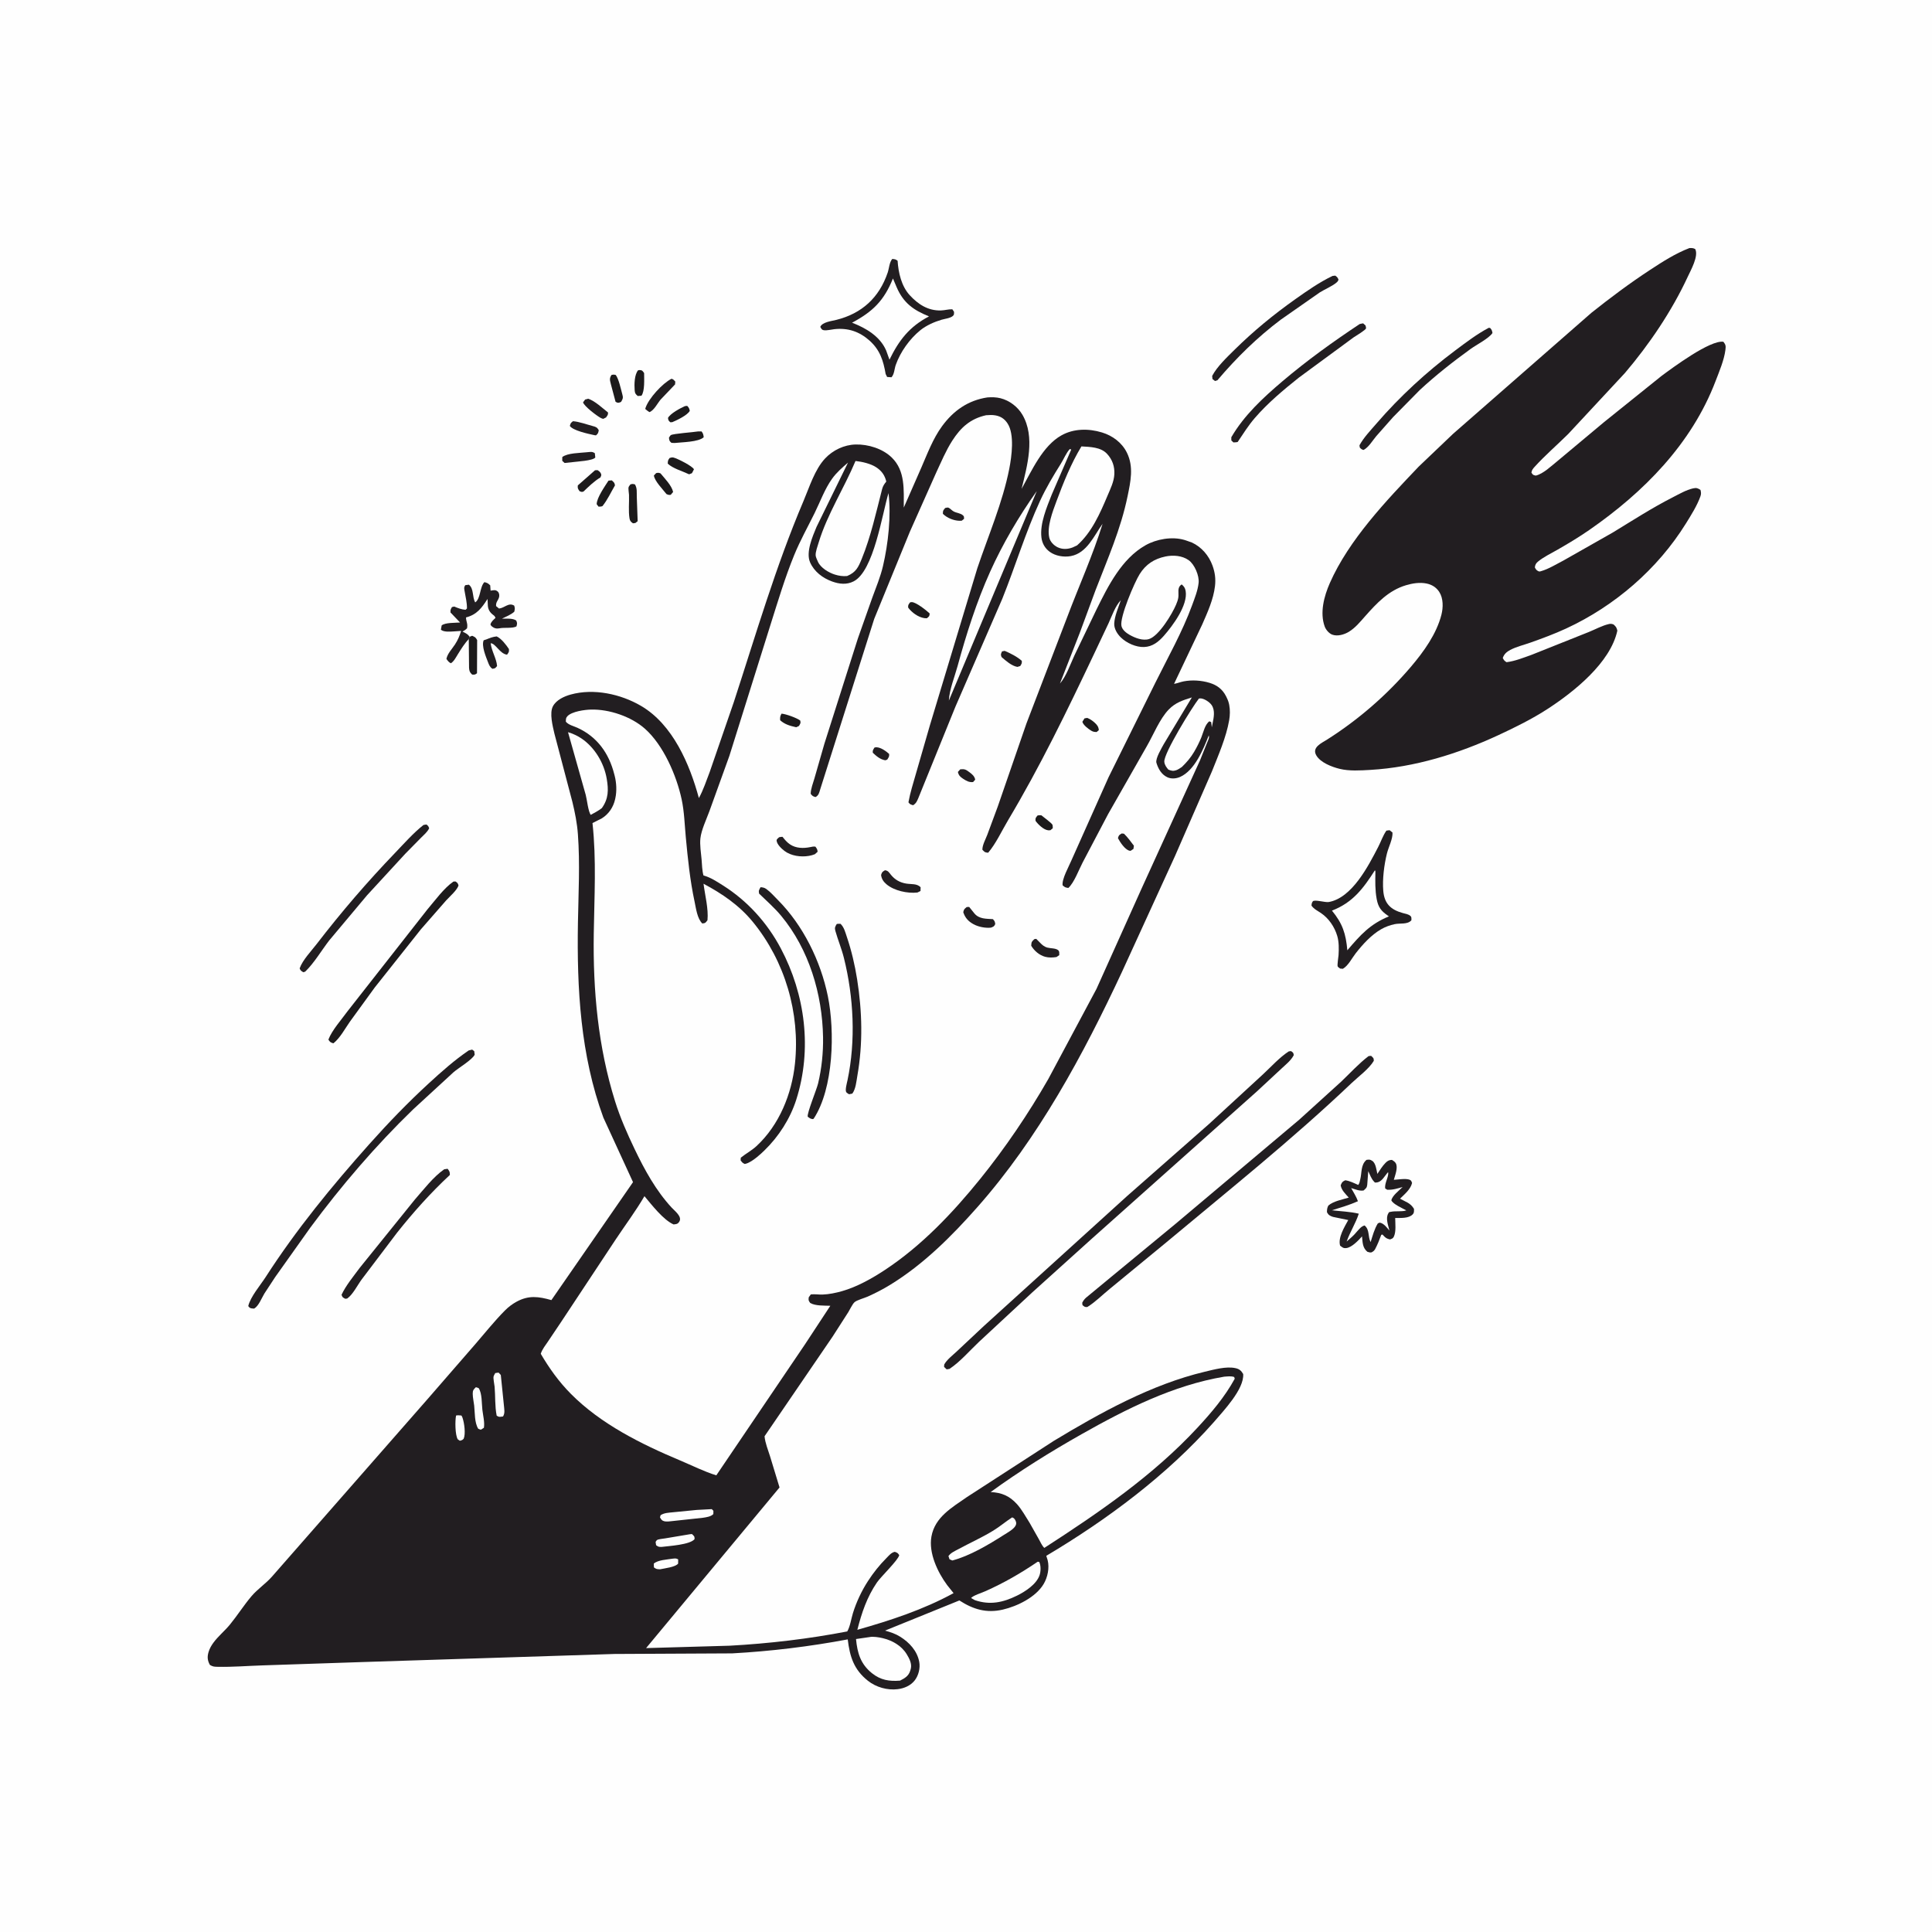<svg version="1.1" xmlns="http://www.w3.org/2000/svg" style="display: block;" viewBox="0 0 2048 2048" width="1024" height="1024">
<path transform="translate(0,0)" fill="rgb(254,254,254)" d="M -0 -0 L 2048 0 L 2048 2048 L -0 2048 L -0 -0 z"/>
<path transform="translate(0,0)" fill="rgb(28,26,27)" d="M 726.074 430.5 L 728.437 430.213 C 730.375 432.289 730.568 432.724 731.199 435.5 C 728.705 440.2 717.684 445.413 712.676 447.5 L 710.595 447.631 C 708.539 445.741 708.507 445.755 708.097 443 C 710.703 438.254 721.013 432.743 726.074 430.5 z"/>
<path transform="translate(0,0)" fill="rgb(28,26,27)" d="M 695.567 501.5 C 697.779 501.05 698.081 501.029 700.19 501.809 C 704.584 507.163 712.037 514.644 713.528 521.5 L 711.046 524.5 C 708.908 524.799 708.518 524.592 706.5 523.749 C 702.589 518.678 693.875 509.984 693.162 504 L 695.567 501.5 z"/>
<path transform="translate(0,0)" fill="rgb(28,26,27)" d="M 676.414 392.5 L 678.129 392.274 C 680.919 392.359 681.35 393.45 682.796 395.5 C 682.778 401.804 683.645 414.532 679.956 419.5 L 676 419.768 C 673.49 417.52 673.019 416.868 672.757 413.5 C 672.287 407.448 672.494 397.06 676.414 392.5 z"/>
<path transform="translate(0,0)" fill="rgb(28,26,27)" d="M 645.021 509.5 L 648.5 509.191 C 650.691 511.246 651.41 511.447 651.901 514.5 C 647.656 521.748 643.912 529.985 638.629 536.5 C 637.057 537.085 636.151 537.063 634.5 537.06 L 632.51 534.5 C 632.583 527.547 641.233 515.448 645.021 509.5 z"/>
<path transform="translate(0,0)" fill="rgb(28,26,27)" d="M 648.165 397.5 C 650.304 396.948 650.708 397.026 652.763 397.5 C 655.977 401.964 658.007 411.878 659.546 417.43 C 660.651 421.413 660.545 422.238 658.5 425.841 L 657.481 426.437 C 655.091 427.308 654.505 427.05 652.5 425.859 L 647.616 407.5 C 646.573 403.043 645.701 401.471 648.165 397.5 z"/>
<path transform="translate(0,0)" fill="rgb(28,26,27)" d="M 709.799 485.5 C 711.272 485.054 712.423 484.641 714 485.034 C 718.249 486.094 734.19 494.168 735.612 497.5 L 733.5 501.601 L 730.5 502.781 C 723.543 499.462 713.345 496.656 707.844 491.5 C 707.973 488.363 707.97 488.024 709.799 485.5 z"/>
<path transform="translate(0,0)" fill="rgb(34,30,33)" d="M 607.369 446.5 C 613.922 446.972 621.981 449.971 628.442 451.658 C 631.773 452.528 632.951 453.007 634.711 456 C 634.078 459.132 634.137 459.379 631.793 461.5 C 630.916 461.498 630.087 461.286 629.231 461.101 C 623.272 459.818 607.244 456.365 604.067 451.5 C 604.854 448.509 604.943 448.431 607.369 446.5 z"/>
<path transform="translate(0,0)" fill="rgb(34,30,33)" d="M 620.292 423.5 L 623.5 422.658 C 630.81 425.104 638.372 432.436 644.5 437.198 C 644.794 439.772 643.803 440.409 642.462 442.5 L 639.5 443.997 C 638.173 443.639 637.881 443.626 636.5 442.863 C 632.536 440.672 619.263 430.715 618.057 426.5 L 620.292 423.5 z"/>
<path transform="translate(0,0)" fill="rgb(28,26,27)" d="M 630.756 498.5 L 633.372 498.357 C 635.096 499.512 636.134 500.093 637.029 502.054 C 637.828 503.807 637.116 504.395 636.5 506.084 C 629.702 510.16 624.21 515.642 618.5 521.069 C 616.387 521.753 616.338 521.363 614.341 520.658 C 612.513 517.889 612.23 517.813 612.5 514.552 L 630.756 498.5 z"/>
<path transform="translate(0,0)" fill="rgb(34,30,33)" d="M 621.993 479.402 C 625.552 479.171 627.589 478.335 630.559 480.435 L 631.036 485 C 628.177 488.467 611.922 489.181 606.955 489.884 L 598.5 490.791 L 596.015 488.5 L 596.047 484.5 C 601.525 480.122 614.91 480.201 621.993 479.402 z"/>
<path transform="translate(0,0)" fill="rgb(28,26,27)" d="M 740.097 457.318 L 743.685 457.332 C 745.386 459.495 745.637 460.789 745.951 463.5 C 740.33 468.701 722.819 468.688 715.042 469.595 L 711.75 469.423 C 709.401 467.3 709.576 467.174 709.128 464 C 709.786 463.091 710.189 461.926 711.101 461.272 C 713.362 459.649 735.49 458.168 740.097 457.318 z"/>
<path transform="translate(0,0)" fill="rgb(28,26,27)" d="M 668.257 513.5 C 670.49 512.838 670.825 512.896 673.087 513.5 C 675.585 517.766 674.852 521.658 675.021 526.5 L 675.946 552.5 L 673.5 554.419 L 670.984 554.722 C 668.773 553.204 667.772 552.267 667.31 549.5 C 666.009 541.709 667.083 532.48 666.779 524.493 C 666.71 522.689 665.868 518.079 666.327 516.5 C 666.658 515.358 667.614 514.5 668.257 513.5 z"/>
<path transform="translate(0,0)" fill="rgb(28,26,27)" d="M 497.913 674.984 L 500.514 673.941 C 503.571 675.402 504.081 675.416 505.799 678.5 L 505.649 713.676 C 503.38 715.32 503.321 715.224 500.5 715.082 C 497.962 712.738 497.523 711.467 497.218 708 L 496.923 677.461 L 497.913 674.984 z"/>
<path transform="translate(0,0)" fill="rgb(34,30,33)" d="M 711.803 401.5 C 713.913 401.972 714.371 402.99 715.851 404.5 L 715.594 407.5 L 700.37 423.47 C 696.945 427.442 693.371 435.039 688.5 436.847 C 686.685 435.861 685.544 434.844 683.984 433.5 L 684.292 432.34 C 687.755 422.15 702.205 406.405 711.803 401.5 z"/>
<path transform="translate(0,0)" fill="rgb(34,30,33)" d="M 515.704 677.748 C 519.399 676.224 522.508 675.028 526.5 674.62 C 531.568 677.004 536.413 683.397 539.5 688.015 C 539.686 691.252 539.402 691.3 537.5 693.984 C 529.876 693.155 525.386 681.941 520.12 681.876 C 521.114 690.342 526.322 698.054 526.917 706 C 524.926 708.441 525.094 708.468 522 708.931 C 519.183 707.111 518.392 704.738 517.238 701.762 C 515.069 696.165 510.176 684.523 512.723 678.728 L 515.704 677.748 z"/>
<path transform="translate(0,0)" fill="rgb(34,30,33)" d="M 1412.55 292.5 L 1415.44 292.181 C 1417.56 293.78 1417.91 294.06 1418.9 296.5 C 1418.35 297.668 1418.21 298.213 1417.13 299.191 C 1412.66 303.262 1404.3 306.61 1399 309.99 L 1357.66 338.871 C 1332.62 357.734 1310.73 379.219 1290.5 403.098 L 1287.98 403.899 L 1285.27 401.795 L 1284.95 398.5 C 1290.05 388.698 1300.64 378.683 1308.56 370.865 C 1328.85 350.856 1349.89 333.589 1373.11 317.13 C 1385.58 308.292 1398.73 299.121 1412.55 292.5 z"/>
<path transform="translate(0,0)" fill="rgb(34,30,33)" d="M 470.866 1239.5 L 474.5 1238.96 C 476.63 1241.79 476.786 1241.98 476.885 1245.5 C 456.798 1264.13 438.018 1285.16 420.977 1306.61 L 383.51 1356.12 C 378.987 1362.2 374.104 1372.27 368.034 1376.5 L 366.02 1376.76 C 363.249 1375.24 363.071 1375.44 362.043 1372.5 C 366.825 1362.39 374.772 1352.87 381.405 1343.87 L 439.712 1271.63 C 448.934 1261.12 459.378 1247.47 470.866 1239.5 z"/>
<path transform="translate(0,0)" fill="rgb(34,30,33)" d="M 1441.31 343.5 C 1442.48 343.151 1443.79 342.991 1445 342.766 L 1447.5 345.025 C 1447.68 346.017 1448.16 346.997 1448.05 348 C 1447.86 349.758 1437.08 356.177 1434.85 357.663 L 1377.02 400.152 C 1360.6 413.225 1343.77 427.294 1330.06 443.215 C 1323.16 451.234 1317.87 459.782 1312 468.5 C 1310.55 468.934 1309.01 468.887 1307.5 468.976 L 1305.27 466.893 L 1305.24 463.5 C 1318.83 440.172 1338.91 421.615 1359.28 404.303 C 1385.27 382.227 1412.92 362.336 1441.31 343.5 z"/>
<path transform="translate(0,0)" fill="rgb(34,30,33)" d="M 1578.12 347.5 L 1579.58 347.654 C 1581.34 349.475 1581.63 350.529 1582.08 353 C 1578.58 358.559 1564.74 365.697 1559.05 369.806 C 1540.4 383.268 1521.8 397.888 1504.93 413.54 L 1476.65 442.246 L 1458.88 462.354 C 1454.86 467.153 1450.97 473.978 1445.5 476.961 C 1443.46 476.354 1444.11 476.758 1442.53 475.537 C 1441.01 474.359 1441.37 473.804 1441.11 472 C 1445.64 463.707 1452.81 456.274 1458.98 449.115 C 1483.78 420.341 1512.14 394.308 1542.55 371.546 C 1553.78 363.138 1565.71 354.067 1578.12 347.5 z"/>
<path transform="translate(0,0)" fill="rgb(34,30,33)" d="M 448.927 874.5 L 452.007 873.997 C 453.94 875.457 454.081 875.724 454.939 878 C 452.987 882.08 449.241 885.085 446.091 888.266 L 429.494 905.142 L 389.073 949.055 L 349.004 996.873 C 340.747 1007.56 333.131 1020.69 323.5 1030 L 321.54 1030.62 C 319.166 1029.12 318.646 1029.07 317.643 1026.5 C 320.884 1017.49 329.845 1008.31 335.735 1000.65 C 361.674 966.908 389.45 934.652 418.925 903.956 C 428.439 894.047 438.167 882.976 448.927 874.5 z"/>
<path transform="translate(0,0)" fill="rgb(28,26,27)" d="M 480.651 934.5 L 482.8 934.371 C 485.044 935.888 485.135 935.951 486.03 938.5 C 484.849 943.357 476.55 950.504 472.937 954.484 L 446.121 985.164 L 397.211 1046.83 L 370.917 1083.01 C 365.711 1090.41 360.566 1100.24 353.5 1105.91 L 352.688 1105.76 C 349.975 1104.84 349.617 1104.31 348.125 1102 C 352.011 1091.88 361.92 1080.95 368.381 1071.99 L 453.075 964 C 461.249 954.475 470.425 941.591 480.651 934.5 z"/>
<path transform="translate(0,0)" fill="rgb(34,30,33)" d="M 496.923 677.461 C 492.36 682.15 488.825 687.964 485.376 693.497 C 483.195 696.994 481.465 700.713 478 703.085 C 475.708 702.13 474.657 700.416 473.225 698.5 C 474.227 692.953 479.217 687.861 482.273 683.188 C 485.258 678.623 487.258 674.018 488.795 668.794 L 480.579 669.357 C 476.693 669.561 470.324 670.135 467.383 667.5 L 468.179 663 C 471.782 659.832 482.583 660.324 487.693 659.881 L 478.322 650.045 L 477.573 649.364 C 477.369 646.387 477.599 646.113 479.105 643.5 L 481.5 642.963 C 485.547 644.648 489.076 646.053 493.5 646.407 L 494.989 645 C 495.078 638.661 493.614 633.359 492.597 627.199 C 492.124 624.333 491.498 622.709 493.243 620.294 L 497 619.807 C 502.482 623.896 500.383 632.655 503.752 638.563 C 509.65 634.503 508.45 622.127 513.5 617.085 C 516.689 617.912 517.252 618.232 519.644 620.5 L 520.055 626.098 C 523.074 625.736 525.324 624.784 527.777 627.2 C 529.332 628.731 529.578 631.513 528.897 633.5 C 527.646 637.153 525.523 638.286 525.884 642.5 L 529 645.073 C 534.999 644.465 539.137 638.294 545.096 642 C 545.969 644.946 545.864 645.493 545.13 648.5 C 541.35 651.747 536.553 653.645 532.09 655.795 C 536.569 655.906 543.536 655.125 547.224 657.783 C 548.421 660.67 548.26 660.869 547.5 663.936 C 543.78 666.361 534.478 664.963 529.5 666.014 C 526.553 666.636 523.952 666.086 521.5 664.107 C 520.536 663.329 520.419 662.953 519.888 662 C 520.65 658.926 523.047 657.128 525.24 655.005 C 524.325 652.817 524.15 652.92 522.392 651.535 C 519.274 649.08 517.48 646.171 517.147 642.146 L 516.794 634.934 C 510.675 644.453 505.476 651.565 493.982 654.5 C 494.14 659.337 496.051 660.804 495.096 666 C 493.542 667.558 492.199 668.478 490.252 669.5 L 491.405 670.077 C 494.133 671.467 495.836 672.242 497.665 674.763 L 497.913 674.984 L 496.923 677.461 z"/>
<path transform="translate(0,0)" fill="rgb(34,30,33)" d="M 496.872 1113.5 L 500.5 1112.62 L 502.702 1114.26 L 503.187 1118 C 500.594 1123.46 485.933 1132.08 480.822 1136.55 L 437.96 1175.97 C 398.589 1214.02 361.532 1257.25 328.971 1301.3 L 291.77 1353.66 L 280.277 1371.18 C 277.393 1375.95 274.194 1384.37 269.5 1387.11 L 268.5 1387.12 C 265.399 1386.82 264.911 1386.89 263.155 1384.5 C 265.46 1374.64 276.064 1362.33 281.72 1353.55 C 313.984 1303.44 351.928 1257.14 391.565 1212.74 C 411.692 1190.2 432.449 1168.66 454.724 1148.22 C 468.15 1135.9 481.78 1123.76 496.872 1113.5 z"/>
<path transform="translate(0,0)" fill="rgb(34,30,33)" d="M 1450.77 1119.5 L 1453.42 1119.22 C 1455.72 1121.47 1456.25 1121.34 1456.3 1124.5 C 1451.35 1132.95 1440.05 1141.17 1432.83 1148.03 C 1369.78 1208.02 1301.39 1262.58 1234.64 1318.36 L 1176.46 1366.21 C 1168.64 1372.54 1161.13 1380.25 1152.58 1385.5 C 1149.81 1385.65 1149.75 1385.24 1147.5 1383.54 L 1147.19 1381 C 1148.34 1378.82 1149.36 1377.31 1151.21 1375.64 L 1177.99 1353.5 L 1246.05 1297.37 L 1377.16 1186.98 L 1421.78 1146.52 C 1431.14 1137.6 1440.49 1127.3 1450.77 1119.5 z"/>
<path transform="translate(0,0)" fill="rgb(34,30,33)" d="M 1366.18 1114.5 L 1368.54 1114.21 C 1370.89 1115.91 1370.96 1115.67 1371.45 1118.5 C 1368.58 1124.11 1362.99 1128.45 1358.42 1132.74 L 1332.59 1156.75 L 1157.51 1312.93 L 1094.3 1369.94 L 1037.81 1422.39 C 1027.95 1431.71 1017.73 1443.65 1006.5 1451.09 L 1003.5 1451.59 L 1000.77 1449 L 1000.89 1446.5 C 1003.59 1441.37 1009.89 1436.65 1014.14 1432.62 L 1042.84 1405.71 L 1194.78 1267.86 L 1281.61 1191.48 L 1338.75 1138.89 C 1347.33 1130.96 1356.39 1120.78 1366.18 1114.5 z"/>
<path transform="translate(0,0)" fill="rgb(34,30,33)" d="M 1469.63 880.5 L 1473 880.034 L 1476.09 882.5 C 1476.58 889.169 1471.84 898.096 1470.21 904.704 C 1467.23 916.721 1465.29 931.991 1466.33 944.383 C 1467.47 957.945 1474.31 964.384 1487.09 967.883 C 1489.79 968.623 1493.2 969.069 1495.26 971.091 C 1496.53 972.342 1496.09 973.823 1496.15 975.5 C 1492.12 980.235 1484.25 978.405 1478.47 979.628 C 1473.4 980.698 1468.49 982.488 1464 985.072 C 1453.57 991.07 1444.43 1001.17 1437.09 1010.56 C 1432.98 1015.81 1429.29 1023.6 1423.5 1026.96 L 1420.63 1026.73 C 1419.76 1025.99 1418.61 1025.49 1418.03 1024.5 C 1417.32 1023.29 1418.8 1014.45 1418.92 1012.45 C 1419.32 1005.94 1419.41 998.448 1417.54 992.156 C 1414.72 982.62 1408.58 973.467 1400.31 967.902 C 1396.73 965.499 1392.73 963.605 1390.24 960 C 1390.4 958.115 1390.45 957.135 1391.58 955.535 C 1393.25 953.176 1404.72 956.869 1408.56 956.182 C 1433.32 951.755 1450.5 917.942 1460.9 897.891 C 1463.89 892.125 1465.92 885.85 1469.63 880.5 z"/>
<path transform="translate(0,0)" fill="rgb(254,254,254)" d="M 1457.49 922.5 C 1458.04 923.843 1457.99 923.322 1457.97 924.708 C 1457.83 934.39 1457.57 943.502 1459.36 953.094 C 1460.96 961.707 1464.1 965.714 1471.08 970.541 L 1472.32 971.379 C 1452.2 979.69 1442.14 991.054 1428.23 1007.35 C 1426.71 989.856 1423.18 978.956 1411.92 965.295 C 1433.99 956.82 1445.21 941.705 1457.49 922.5 z"/>
<path transform="translate(0,0)" fill="rgb(34,30,33)" d="M 945.833 274.5 C 948.649 274.794 949.295 274.724 951.5 276.425 C 952.306 289.089 955.559 303.392 964.377 312.957 C 973.276 322.611 983.804 329.507 997.462 329.095 C 1001.53 328.972 1005.41 327.714 1009.5 327.857 L 1011.31 330.5 C 1011.27 332.774 1011.65 333.769 1009.63 335.282 C 1006.85 337.356 1001.36 337.982 998 338.966 C 990.424 341.184 981.776 345.047 975.64 350.021 C 964.257 359.246 954.438 373.016 949.556 386.808 C 948.029 391.123 948.087 396.615 945 399.931 L 940.39 399.599 L 938.833 396.5 C 936.362 382.339 932.936 371.114 921.878 361.17 C 911.092 351.471 898.906 347.354 884.438 348.945 C 881.297 349.291 876.554 350.478 873.5 350.06 C 870.989 349.716 870.675 348.457 869.547 346.5 C 871.619 341.417 881.548 340.334 886.5 339.099 C 913.655 332.332 931.98 315.473 940.972 289.005 C 942.525 284.433 942.75 277.998 945.833 274.5 z"/>
<path transform="translate(0,0)" fill="rgb(254,254,254)" d="M 946.56 295.189 L 950.419 304.291 C 957.621 321.13 968.246 328.709 984.773 335.381 C 964.042 346.261 952.97 360.573 942.872 381.27 L 939.373 371.569 C 932.843 356.424 917.899 347.775 903.221 342.073 C 925.269 330.327 937.155 318.618 946.56 295.189 z"/>
<path transform="translate(0,0)" fill="rgb(34,30,33)" d="M 1448.56 1229.5 C 1451.41 1229.19 1452.08 1228.91 1454.59 1230.52 C 1458.41 1232.95 1459.1 1240.21 1460.05 1244.4 C 1462.68 1240.48 1465.38 1236.05 1468.69 1232.69 C 1470.77 1230.59 1472.5 1229.59 1475.5 1229.53 C 1477.03 1230.54 1478.57 1231.37 1479.53 1232.98 C 1482.22 1237.51 1478.87 1245.76 1477.52 1250.65 C 1481.93 1250.41 1489.62 1249.07 1493.77 1250.4 C 1496.02 1251.13 1496.05 1252 1496.85 1254 C 1495.19 1260.92 1488.97 1265.82 1484.07 1270.66 C 1490.15 1274.13 1495.2 1275.13 1498.91 1281.5 C 1498.81 1283.94 1499.28 1285.4 1497.52 1287.28 C 1493.36 1291.73 1484.6 1291.06 1478.96 1291.09 C 1479.02 1296.83 1480.04 1305.26 1477.7 1310.54 C 1476.64 1312.92 1475.79 1312.91 1473.5 1313.86 C 1469.94 1313.09 1468.7 1312.15 1466.23 1309.46 L 1465.5 1308.64 L 1464.18 1309 C 1462.21 1314.38 1460.21 1319.43 1457.49 1324.5 C 1456.64 1325.77 1456.12 1326.23 1454.78 1327.08 C 1452.79 1328.34 1451.69 1327.45 1449.5 1326.97 C 1444.2 1322.57 1444.49 1316.96 1443.79 1310.62 C 1439.99 1314.88 1433.07 1322.31 1427.14 1323 C 1423.83 1323.38 1423.01 1322.22 1420.56 1320.43 C 1418.17 1311.89 1425.13 1300.73 1429.22 1293.3 L 1413 1289.96 C 1409.65 1288.8 1408.27 1288.04 1406.63 1285.01 C 1406.65 1282.14 1406.76 1280.65 1408.06 1278 C 1413.32 1273.27 1422.99 1271.59 1429.73 1269.5 C 1426.31 1265.57 1422.05 1261.79 1421.17 1256.5 C 1422.7 1252.99 1422.62 1252.89 1426 1251.14 C 1430.86 1251.81 1435.26 1254.11 1439.72 1256.07 C 1441.14 1254.63 1441.38 1252.35 1441.87 1250.42 C 1443.76 1243.01 1442.3 1234.8 1448.56 1229.5 z"/>
<path transform="translate(0,0)" fill="rgb(254,254,254)" d="M 1471.43 1242.5 C 1472.49 1247.18 1467.6 1253.72 1468.31 1259.75 L 1470.5 1261.17 C 1476.27 1261.5 1481.36 1259.86 1486.83 1258.3 C 1483.37 1261.74 1475.51 1267.73 1474.91 1272.5 C 1477.17 1276.8 1486.37 1280.57 1490.76 1283.08 C 1485.66 1284.75 1479.53 1283.4 1474.18 1284.59 C 1472.18 1285.03 1472.65 1284.57 1471.65 1286.27 C 1468.56 1291.49 1471.57 1298.9 1472.85 1304.47 C 1470.5 1301.67 1467.46 1297.58 1463.9 1296.39 C 1462.04 1295.77 1462.13 1296.15 1460.5 1296.94 C 1456.83 1303 1455.04 1309.95 1452.91 1316.67 C 1449.8 1310.75 1452.15 1303.69 1446.5 1299.03 C 1442.79 1300.08 1441.03 1302.76 1438.42 1305.5 C 1435.19 1309.56 1431.4 1312.72 1427.49 1316.09 C 1431.13 1305.85 1437 1296.9 1440.37 1286.56 C 1431.2 1284.38 1421.23 1284.05 1411.84 1282.96 C 1421.22 1280 1430.47 1277.39 1439.46 1273.35 C 1437.79 1268.54 1434.73 1263.88 1432.28 1259.41 C 1436.56 1260.63 1441.03 1262.76 1445.5 1261.95 C 1447.87 1259.65 1448.91 1259.33 1449.32 1256 L 1450.4 1241.48 C 1452.12 1245.02 1453.62 1249.46 1456.33 1252.33 C 1457.59 1253.67 1457.09 1253.61 1458.78 1253.51 C 1464.94 1253.17 1467.56 1246.63 1471.43 1242.5 z"/>
<path transform="translate(0,0)" fill="rgb(34,30,33)" d="M 1790.84 262.976 C 1793.36 262.863 1794.74 262.842 1797 264 C 1800.84 271.419 1792.32 286.375 1789.02 293.5 C 1772.22 329.705 1748.32 365.089 1722.46 395.44 L 1662.37 460.043 C 1650.7 471.635 1637.77 482.706 1626.78 494.855 C 1624.97 496.865 1623.79 498.214 1623.37 501 C 1625.13 503.557 1624.98 503.476 1628 504.161 C 1636.03 502.239 1644.59 493.817 1651.06 488.661 L 1700.27 447.529 L 1761.23 398.547 C 1773.4 389.529 1812.84 360.205 1826.86 362.282 C 1829.43 365.474 1829.53 366.839 1829 371 C 1827.62 381.836 1822.46 393.805 1818.58 403.973 C 1793.17 470.611 1742.31 521.857 1684.75 561.768 C 1673.95 569.256 1662.71 576.003 1651.32 582.549 C 1644.43 586.51 1636.42 590.297 1630.32 595.329 C 1628.19 597.09 1627.29 598.722 1627 601.5 C 1627.96 603.276 1628.41 604.195 1630.23 605.239 C 1631.72 606.094 1632.21 605.845 1633.77 605.399 C 1641.55 603.18 1649.9 597.984 1657.17 594.258 L 1709.66 564.466 C 1730.64 551.679 1751.1 538.448 1773.02 527.263 C 1779.79 523.811 1787.42 519.313 1794.89 517.665 C 1798.27 516.92 1799.84 517.46 1802.61 519.382 C 1803.2 521.838 1803.43 523.553 1802.55 526.043 C 1799.02 535.967 1792.73 545.91 1787.19 554.846 C 1757.18 603.183 1711.73 642.432 1660.06 666.297 C 1647.68 672.016 1634.91 676.731 1622.06 681.279 C 1615.18 683.714 1607.41 685.548 1600.98 688.927 C 1597.08 690.979 1594.4 693.366 1593 697.5 C 1594.32 700 1594.64 700.431 1597 701.958 C 1606.12 700.817 1615.12 697.132 1623.73 694.068 L 1684.37 669.881 C 1691.27 667.084 1698.45 663.081 1705.7 661.471 C 1707.57 661.055 1708.75 661.342 1710.5 661.998 C 1713.11 664.479 1713.5 664.837 1714.46 668.5 C 1707.11 702.549 1668.32 733.43 1640.71 751.367 C 1624.07 762.177 1606.21 770.991 1588.24 779.33 C 1545.89 798.981 1499.52 813.394 1452.64 816.123 C 1442.15 816.734 1430.34 817.517 1420.09 815.007 C 1411.75 812.965 1399.82 808.38 1395.35 800.779 C 1390.33 792.24 1400.9 787.716 1406.85 783.94 C 1440.03 762.869 1470.24 736.685 1495.69 706.746 C 1509.16 690.901 1522.8 672.032 1527.99 651.54 C 1529.92 643.9 1530.05 634.172 1525.62 627.384 C 1522.43 622.499 1517.71 619.65 1512.05 618.522 C 1504.92 617.1 1497.28 618.323 1490.39 620.379 C 1471.91 625.896 1459.45 639.342 1447.01 653.345 C 1441.7 659.322 1436.74 665.504 1429.82 669.735 C 1425.02 672.675 1417.79 674.801 1412.25 672.755 C 1408.85 671.499 1405.51 667.598 1404.28 664.245 C 1398.86 649.529 1403.57 631.946 1409.65 618.133 C 1429.91 572.148 1469.54 530.676 1503.87 494.641 L 1540.25 459.94 L 1686.97 331.576 C 1707.07 315.572 1727.49 300.306 1748.99 286.206 C 1762.22 277.525 1776.03 268.633 1790.84 262.976 z"/>
<path transform="translate(0,0)" fill="rgb(34,30,33)" d="M 1046.63 421.282 C 1051.23 420.933 1055.99 420.998 1060.5 422.124 C 1070.07 424.514 1078.88 431.197 1083.84 439.715 C 1097.54 463.235 1088.93 493.724 1082.92 518.239 C 1093.7 498.97 1105.15 472.729 1125.17 461.5 C 1138.29 454.144 1154.01 454.136 1168.12 458.412 C 1179.39 461.83 1189.32 469.19 1194.58 479.881 C 1201.97 494.897 1198.48 510.444 1195.28 526.02 C 1188.07 561.048 1174.15 592.26 1161.4 625.394 L 1144.61 670.835 L 1123.59 724.564 C 1130.13 717.244 1134.85 703.571 1139.05 694.553 L 1162.27 646.215 C 1174.65 621.149 1189 592.304 1214.25 578.021 C 1225.88 571.438 1242.35 568.542 1255.33 572.305 L 1257 572.82 L 1263.5 575.118 C 1273.82 579.958 1281.43 588.908 1285.31 599.55 C 1287.93 606.771 1288.84 613.691 1287.93 621.365 C 1286.26 635.459 1280.1 648.949 1274.47 661.824 L 1244.54 724.914 C 1248.03 724.37 1251.26 722.941 1254.73 722.274 C 1263.61 720.567 1273.65 721.224 1282.28 723.873 C 1290.07 726.264 1295.91 730.654 1299.64 738.003 L 1300.36 739.5 C 1301.64 742.085 1302.48 744.357 1303.02 747.207 C 1304.02 752.502 1303.89 758.202 1302.97 763.5 C 1299.84 781.591 1291.44 800.772 1284.67 817.791 L 1245.52 907.5 L 1189.36 1030.2 C 1148.38 1118.03 1100.6 1206.63 1036.05 1279.63 C 1008.75 1310.51 978.946 1340.31 943.621 1361.96 C 936.018 1366.63 928.008 1370.76 919.875 1374.41 C 916.618 1375.88 908.023 1378.25 905.76 1380.45 C 903.408 1382.73 901.037 1388.04 899.229 1390.93 L 882.546 1416.92 L 810.459 1522.49 C 811.078 1529.58 814.187 1537.05 816.31 1543.83 L 826.34 1576.76 L 684.879 1747.05 L 773.402 1744.52 C 814.926 1742.26 857.304 1737.28 898.117 1729.39 C 901.235 1724.04 902.292 1715.95 904.157 1709.94 C 907.811 1698.17 913.366 1686.35 920.076 1676.01 C 925.866 1667.09 932.182 1659.12 939.689 1651.59 C 942.311 1648.95 944.727 1645.79 948.5 1645 C 951.328 1645.99 951.508 1646.06 953.233 1648.5 C 952.187 1653.79 933.895 1671.18 929.552 1677.54 C 919.009 1693 913.401 1709.68 908.822 1727.67 C 943.842 1717.75 978.77 1706.34 1010.83 1688.79 L 1003.97 1680.21 C 993.847 1666.52 984.257 1646.13 987.349 1628.81 C 991.039 1608.15 1009.16 1598.02 1025 1586.95 L 1116.95 1527.46 C 1166.3 1497.59 1220.71 1467.49 1277.23 1454.07 C 1286.81 1451.8 1299.82 1448.15 1309.56 1450.27 C 1313.74 1451.17 1315.68 1452.9 1317.83 1456.5 C 1318.98 1472.55 1296.93 1495.52 1286.79 1507.41 C 1237.16 1563.62 1173.44 1611.02 1109.1 1649.24 L 1110.54 1653.82 C 1112.63 1662.05 1110.54 1672.01 1106.28 1679.16 C 1097.96 1693.12 1078.39 1702.69 1063.07 1706.24 C 1045.65 1710.28 1031.6 1705.99 1016.97 1696.54 L 938.132 1728.52 C 943.942 1730.11 949.177 1731.8 954.34 1735.05 C 964.061 1741.17 972.267 1750.01 974.438 1761.67 C 975.659 1768.22 973.72 1776.16 969.558 1781.39 C 965.157 1786.93 958.413 1789.76 951.557 1790.6 C 940.565 1791.94 928.644 1788.54 920.007 1781.67 C 905.056 1769.8 900.836 1756.09 898.634 1737.82 C 858.446 1745.38 816.992 1750.41 776.159 1752.65 L 651.184 1753.28 L 380.659 1761.96 L 278 1765.39 C 262.357 1765.89 246.515 1767.22 230.879 1766.89 C 227.179 1766.81 225.745 1766.81 222.5 1764.89 C 219.881 1760.16 219.528 1756.24 221.144 1751 C 222.218 1747.52 224.005 1744.37 226.144 1741.44 C 231.271 1734.42 238.294 1728.79 243.813 1722.03 C 251.698 1712.38 258.39 1701.75 266.436 1692.22 C 273.054 1684.38 281.539 1678.97 288.38 1671.2 L 453.22 1483.11 L 504.222 1424.4 C 514.395 1412.63 524.332 1400.16 535.277 1389.14 C 538.903 1385.49 542.886 1382.46 547.386 1379.97 C 560.288 1372.83 570.984 1374.32 584.497 1378.17 L 671.026 1253.12 L 639.594 1184.69 C 615.28 1118.4 611.443 1047.95 612.638 978.08 C 613.173 946.825 614.897 915.647 612.61 884.413 C 611.75 872.669 609.507 861.385 606.734 849.969 L 587.666 777.519 C 585.937 769.855 582.23 755.958 586.144 748.636 C 589.73 741.925 598.026 738.149 605 736.224 C 629.433 729.48 657.944 735.647 679.5 748.259 C 713.156 767.95 731.092 809.96 740.843 845.971 C 745.555 837.44 748.722 827.631 752.246 818.541 L 777.926 744.094 C 801.23 672.778 822.242 600.466 851.645 531.345 C 857.919 516.597 863.625 497.714 874.662 485.966 C 882.937 477.159 894.836 471.474 907 471.18 C 920.371 470.857 935.623 475.582 945.31 485.001 C 959.897 499.185 957.929 519.51 958.042 538.057 L 976.503 496.006 C 983 481.068 988.923 465.031 998.608 451.795 C 1010.72 435.24 1026.2 424.395 1046.63 421.282 z"/>
<path transform="translate(0,0)" fill="rgb(254,254,254)" d="M 712.732 1652.29 C 715.453 1652.05 716.472 1651.62 718.889 1653 L 718.844 1657.5 C 715.712 1661.28 704.63 1662.44 699.648 1663.52 C 696.458 1663.33 695.809 1663.5 693.182 1661.5 L 693.038 1657.5 C 697.427 1653.59 706.857 1653.28 712.732 1652.29 z"/>
<path transform="translate(0,0)" fill="rgb(254,254,254)" d="M 483.468 1500.5 C 485.391 1500.1 487.154 1500.35 489.097 1500.5 C 489.741 1501.55 489.869 1501.65 490.325 1503 C 492.184 1508.51 493.769 1519.86 491.5 1525.15 C 489.843 1526.79 489.615 1526.66 487.5 1527.27 L 485.257 1525.75 C 482.375 1521.13 482.301 1505.82 483.468 1500.5 z"/>
<path transform="translate(0,0)" fill="rgb(254,254,254)" d="M 731.501 1626.32 L 733.5 1626.16 C 735.795 1628.45 736.288 1628.31 736.299 1631.5 C 731.633 1637.52 709.004 1638.81 701.239 1639.8 C 698.191 1639.77 697.972 1639.75 695.5 1637.98 L 694.966 1634.5 C 695.474 1633.83 695.801 1632.98 696.49 1632.5 C 697.913 1631.51 703.074 1631.08 705.036 1630.75 L 731.501 1626.32 z"/>
<path transform="translate(0,0)" fill="rgb(254,254,254)" d="M 504.473 1470.5 C 505.332 1470.62 506.591 1471.2 507.423 1471.5 C 511.09 1476.91 510.582 1488.02 511.341 1494.5 C 512.045 1500.51 513.914 1507.58 512.967 1513.5 L 509.883 1515.5 C 508.837 1515.44 507.875 1514.89 506.911 1514.5 C 502.871 1507.84 503.485 1497.6 502.654 1490 C 502.207 1485.91 501.145 1481.59 501.108 1477.5 C 501.075 1473.86 501.901 1472.92 504.473 1470.5 z"/>
<path transform="translate(0,0)" fill="rgb(254,254,254)" d="M 525 1455.5 L 528.5 1455.02 L 530.875 1457.5 L 534.129 1489.44 C 534.462 1493.78 535.561 1497.72 533.237 1501.5 C 530.122 1501.85 529.157 1502.48 526.5 1500.67 C 524.493 1490.76 525.189 1480.12 524.308 1470 C 524.1 1467.61 522.64 1461.02 523.251 1459 C 523.629 1457.75 524.417 1456.67 525 1455.5 z"/>
<path transform="translate(0,0)" fill="rgb(254,254,254)" d="M 738.481 1600.6 L 754.5 1599.74 L 756.243 1601.5 L 756.167 1605 C 753.503 1607.75 748.757 1608.34 745.081 1608.91 L 713.808 1612.28 C 710.824 1612.58 706.997 1613.3 704.074 1612.56 C 701.395 1611.89 701.025 1610.66 699.619 1608.5 L 700.224 1606.2 C 704.039 1603.59 709.089 1603.55 713.563 1603.05 L 738.481 1600.6 z"/>
<path transform="translate(0,0)" fill="rgb(254,254,254)" d="M 1072.9 1608.5 C 1074.54 1608.98 1075.47 1609.92 1076.29 1611.5 C 1077.41 1613.65 1077.63 1615.34 1076.44 1617.44 C 1074.22 1621.36 1067.65 1624.84 1063.91 1627.24 C 1048.09 1637.35 1027.72 1649.45 1009.5 1654.18 L 1006.5 1652.88 L 1005.4 1649.5 C 1007.91 1646 1011.77 1644.4 1015.48 1642.39 C 1027.84 1635.7 1040.88 1629.87 1052.85 1622.55 C 1059.81 1618.3 1066.04 1612.93 1072.9 1608.5 z"/>
<path transform="translate(0,0)" fill="rgb(254,254,254)" d="M 1099.98 1655.5 L 1101.56 1655.65 C 1103.53 1659.32 1103.33 1665.76 1102.01 1669.7 C 1098.72 1679.43 1086.85 1687.09 1078.06 1691.43 C 1063.23 1698.74 1049.38 1701.67 1033.42 1696.24 L 1029.5 1694.04 C 1030.39 1691.78 1041.65 1688.02 1044.39 1686.8 C 1064.19 1678.01 1082.09 1667.66 1099.98 1655.5 z"/>
<path transform="translate(0,0)" fill="rgb(254,254,254)" d="M 602.123 776.14 C 607.109 777.635 612.07 779.877 616.392 782.803 C 630.526 792.371 640.355 808.89 643.166 825.578 C 645.152 837.37 645.142 846.54 638 856.615 C 634.348 859.474 630.284 861.559 626.231 863.785 C 623.493 860.289 622.227 847.516 620.907 842.653 L 602.123 776.14 z"/>
<path transform="translate(0,0)" fill="rgb(254,254,254)" d="M 1270.89 740.5 L 1272.37 740.316 C 1276.37 740.304 1282.31 744.264 1284.46 747.505 C 1288.24 753.197 1286.66 760.677 1285.34 767.022 L 1284.55 770.989 L 1283.94 765.5 L 1281.98 764.6 C 1277.24 768.079 1275.68 776.142 1273.49 781.57 C 1271.35 786.844 1268.71 792.066 1265.83 796.973 C 1262.18 803.196 1257.96 808.067 1252.83 813.043 C 1250.97 814.269 1248.86 815.779 1246.74 816.5 C 1243.45 817.623 1241.61 817.008 1238.5 815.813 C 1236.41 813.331 1234.5 810.868 1234.22 807.5 C 1233.46 798.593 1263.86 749.365 1270.89 740.5 z"/>
<path transform="translate(0,0)" fill="rgb(254,254,254)" d="M 921.553 1735.4 C 925.448 1734.52 931.839 1735.6 935.624 1736.5 C 945.772 1738.9 955.558 1744.39 961.128 1753.5 C 963.843 1757.94 966.872 1763.6 965.474 1768.94 L 965.161 1770 L 964.859 1771.07 C 963.12 1776.7 959.096 1778.99 954.102 1781.53 C 942.791 1782.43 933.502 1781.04 924.324 1773.66 C 912.251 1763.97 908.822 1752.28 907.414 1737.45 L 921.553 1735.4 z"/>
<path transform="translate(0,0)" fill="rgb(254,254,254)" d="M 1099.02 520.565 L 1005.84 742.641 C 1006.4 730.979 1011.97 717.441 1015.06 706.126 C 1024.25 672.467 1035.25 637.829 1049.6 606.009 C 1063.08 576.095 1080.06 547.311 1099.02 520.565 z"/>
<path transform="translate(0,0)" fill="rgb(254,254,254)" d="M 1146.35 473.211 C 1155.48 473.756 1166.81 473.856 1173.5 481.069 C 1179.23 487.241 1181.67 494.495 1181.25 502.769 C 1180.85 510.639 1177.12 518.088 1174.1 525.25 C 1166.14 544.102 1157.32 564.37 1141.74 578.132 L 1137.08 580.302 C 1131.8 582.313 1126.18 582.586 1121 580.062 C 1117.13 578.177 1113.28 574.271 1112.28 569.974 C 1109.57 558.399 1115.92 542.058 1119.9 531.344 C 1127.23 511.592 1135.44 491.271 1146.35 473.211 z"/>
<path transform="translate(0,0)" fill="rgb(254,254,254)" d="M 906.878 488.666 C 913.916 489.432 922.75 491.426 928.697 495.261 C 934.505 499.005 937.93 503.763 939.5 510.464 C 937.405 513.059 935.935 515.138 935.099 518.391 C 928.764 543.02 923.13 568.817 913.503 592.36 C 909.806 601.401 907.396 606.668 897.971 610.609 C 893.559 611.029 889.258 610.414 885.031 609.088 C 878.499 607.039 870.002 602.037 867.054 595.5 C 866.291 593.807 864.781 590.659 864.628 588.841 C 864.318 585.168 866.749 578.618 867.848 575 C 876.894 545.21 894.793 517.453 906.878 488.666 z"/>
<path transform="translate(0,0)" fill="rgb(254,254,254)" d="M 1297.65 1459.34 C 1301.13 1459.12 1304.95 1458.49 1308.28 1459.69 L 1308.88 1461.5 C 1298.33 1480.8 1284.16 1497.44 1269.28 1513.49 C 1222.22 1564.26 1164.79 1603.48 1107.01 1640.85 C 1104.49 1638.43 1102.98 1634.74 1101.27 1631.68 L 1091.34 1614.11 C 1087.22 1607.7 1083.17 1600.13 1078.08 1594.5 C 1070.09 1585.66 1061.89 1582.26 1050.14 1581.63 C 1080.86 1559.3 1113.48 1538.99 1146.52 1520.31 C 1193.8 1493.59 1243.63 1468.45 1297.65 1459.34 z"/>
<path transform="translate(0,0)" fill="rgb(254,254,254)" d="M 1045.26 440.162 C 1048.58 439.932 1051.85 439.717 1055.14 440.314 C 1060.8 441.341 1064.67 443.858 1067.93 448.687 C 1075.68 460.177 1072.41 483.956 1069.87 496.918 C 1062.86 532.616 1047.58 567.956 1035.96 602.47 L 985.638 769.156 L 970.956 820.025 C 968.115 830.03 964.807 840.279 962.988 850.5 C 964.712 852.796 965.209 852.723 968 853.586 C 971.144 851.544 971.852 849.682 973.358 846.28 L 1012.74 749.24 L 1062.41 634.87 C 1076.19 600.65 1087.07 564.392 1102.48 530.98 C 1108.86 517.157 1116.5 504.381 1124.57 491.52 C 1127.63 486.641 1130.18 480.213 1134 476.02 L 1135.56 476.5 L 1114.85 524.379 C 1109.58 537.819 1102.21 554.986 1103.95 569.678 C 1104.69 575.954 1107.7 581.27 1112.8 584.974 C 1118.92 589.422 1127.77 590.842 1135.1 589.479 C 1152.24 586.294 1159.76 567.794 1168.79 555.234 C 1158.34 588.975 1143.54 621.542 1131.11 654.608 L 1088.09 766.865 L 1057.66 854.987 L 1046.5 885.09 C 1044.7 889.76 1041.34 895.717 1041.36 900.744 C 1043.86 903.262 1043.78 903.628 1047.5 903.924 C 1055.72 894.292 1062.07 880.417 1068.61 869.462 C 1102.58 812.576 1131.09 753.608 1159.45 693.829 L 1175.13 660.633 C 1178.75 652.73 1182.14 642.589 1188.13 636.221 C 1185.56 643.83 1181.58 652.801 1181.14 660.806 C 1180.83 666.372 1184.31 671.989 1188.16 675.729 C 1194.28 681.683 1204.17 686.163 1212.73 685.861 C 1221.72 685.543 1228.16 680.318 1233.85 673.852 C 1243.11 663.329 1259.4 641.482 1256.84 626.5 C 1256.28 623.211 1255.07 621.578 1252.64 619.5 C 1247.4 622.945 1249.84 628.087 1249.07 633.41 C 1248.69 635.999 1247.7 638.53 1246.7 640.929 C 1242.59 650.74 1228.57 674.088 1218.07 677.398 C 1211.4 679.5 1203.16 676.239 1197.34 672.919 C 1193.82 670.908 1189.65 667.676 1188.77 663.5 C 1186.81 654.157 1202.64 617.212 1208.12 608.533 C 1214.65 598.187 1223.41 592.435 1235.35 589.923 C 1243.49 588.208 1253.03 588.869 1259.98 593.771 C 1266.24 598.18 1271.42 610.274 1270.58 617.882 C 1269.7 625.961 1266.47 633.958 1263.7 641.537 C 1253.29 669.991 1238.01 696.901 1224.57 724.029 L 1175.11 823.939 L 1135.85 911.82 C 1133.11 918.472 1125.44 931.773 1126.43 938.5 C 1128.9 940.641 1129.26 940.782 1132.5 941.272 C 1138.75 935.516 1143.59 922.033 1147.65 914.276 L 1174.52 863.214 L 1215.74 790.882 C 1222.68 778.866 1229.31 762.049 1238.93 752.095 C 1246.04 744.736 1253.96 742.257 1263.41 739.308 L 1233.54 788.98 C 1231.46 792.808 1224.53 804.321 1225.85 808.612 C 1227.78 814.922 1231.13 820.972 1237.4 823.9 C 1241.63 825.874 1246.87 825.412 1251.05 823.539 C 1266.5 816.604 1275.61 794.234 1281.39 779.5 L 1281.62 781.5 C 1281.5 783.306 1280 786.105 1279.32 787.913 L 1272.08 805.979 L 1210.08 942 L 1162.33 1048.25 L 1111.22 1143.86 C 1090.16 1180.57 1065.63 1216.84 1039.03 1249.74 C 1009.97 1285.7 976.949 1320.52 938.19 1346.1 C 924.35 1355.24 908.497 1364.14 892.488 1368.7 C 886.095 1370.52 878.626 1372.07 872 1372.28 C 867.795 1372.41 863.725 1371.67 859.5 1372.12 L 857.299 1375.18 C 856.97 1378.51 856.931 1378.44 858.839 1381.19 C 864.314 1384.42 873.891 1383.93 880.19 1384.17 L 853.42 1424.91 L 759.324 1563.91 C 746.573 1560.02 733.384 1553.36 720.996 1548.16 C 679.765 1530.85 636.943 1509.61 605.117 1477.5 C 592.416 1464.69 582.358 1450.6 573.232 1435.1 C 574.655 1430.42 578.296 1425.9 581.029 1421.84 L 595.174 1400.77 L 652.814 1313.65 C 662.938 1298.44 673.912 1283.76 683.148 1267.99 C 690.885 1277.2 703.054 1293.1 714 1297.94 C 716.85 1297.62 718.355 1297.7 720.076 1295 C 723.429 1289.74 715.343 1283.76 712.088 1280.24 C 695.353 1262.14 683.306 1240.16 672.726 1218.07 C 664.839 1201.6 657.479 1184.93 652.02 1167.48 C 633.961 1109.72 628.514 1050.11 629.411 989.855 C 629.992 950.863 632.312 911.349 628.068 872.482 L 637.944 867.5 C 645.256 862.962 650.117 855.721 652.005 847.404 L 652.306 846 C 653.936 838.682 653.48 829.689 651.602 822.439 L 651.089 820.5 C 645.515 798.565 633.111 781.076 612.145 771.5 C 608.173 769.686 602.597 768.454 599.807 765 C 599.937 762.455 599.636 761.129 601.5 759.181 C 606.32 754.144 619.754 752.356 626.358 752.18 C 645.7 751.661 669.039 759.535 683.608 772.438 C 703.259 789.841 717.178 822.133 722.571 847.31 C 725.4 860.519 725.723 874.086 726.979 887.5 C 729.122 910.382 731.457 933.25 736.279 955.749 C 737.789 962.792 739.044 973.752 744.5 978.941 C 747.989 978.504 747.722 978.288 749.953 975.5 C 751.156 963.375 747.302 948.955 745.764 936.796 C 765.571 947.383 783.643 959.672 798.023 977.238 C 832.14 1018.92 848.275 1073.9 842.708 1127.41 C 839.345 1159.73 825.994 1192.64 801.879 1214.94 C 796.736 1219.69 790.663 1222.83 785.27 1227.21 L 785.07 1230 C 786.694 1232.19 787.043 1232.77 789.5 1233.86 C 790.734 1233.57 791.849 1233.3 793 1232.75 C 799.245 1229.78 805.335 1224.34 810.263 1219.56 C 825.45 1204.86 837.642 1185.87 844.075 1165.69 C 861.038 1112.48 853.685 1054.34 827.694 1005.34 C 813.254 978.111 792.31 954.937 766.184 938.474 C 760.109 934.645 753.571 930.337 746.644 928.289 L 745.725 928.037 C 744.228 922.874 744.187 916.412 743.702 911.011 C 743.08 904.082 741.703 895.573 742.449 888.716 C 743.411 879.879 748.867 868.412 751.96 860 L 773.202 801.175 L 816.984 661.539 C 824.758 637.009 832.136 612.204 841.893 588.37 C 848.177 573.02 856.257 558.636 863.575 543.78 C 869.435 531.886 874.183 518.52 881.895 507.69 C 886.752 500.868 892.627 495.819 898.926 490.382 L 865.514 558.654 C 861.312 568.741 854.055 585.484 858.71 596.082 C 863.069 606.007 872.066 612.783 882.066 616.406 C 889.693 619.168 897.465 620.029 904.863 616.274 C 926.242 605.426 935.106 545.012 941.838 522.704 C 944.833 546.568 941.503 576.501 936.007 600 C 933.321 611.483 928.655 622.645 924.612 633.694 L 909.37 676.836 L 873.893 788.373 L 863.357 825.033 C 861.872 830.303 859.448 835.995 859.363 841.5 C 861.348 843.883 861.53 844.074 864.5 844.922 C 867.894 843.201 868.447 840.106 869.502 836.617 L 926.695 656.063 L 964.487 563.678 L 992.377 501.058 C 997.736 489.663 1002.65 477.716 1009.46 467.115 C 1018.5 453.042 1028.66 443.872 1045.26 440.162 z"/>
<path transform="translate(0,0)" fill="rgb(28,26,27)" d="M 1149.64 761.5 L 1152.51 761.015 C 1155.55 762.21 1157.8 763.761 1160.26 765.939 C 1162.9 768.281 1164.55 770.388 1164.79 774 L 1162.5 775.937 C 1160.37 776.002 1158.64 775.705 1156.79 774.584 C 1153.7 772.721 1148.18 768.564 1147.36 765.103 L 1149.64 761.5 z"/>
<path transform="translate(0,0)" fill="rgb(34,30,33)" d="M 926.921 792.5 C 927.749 792.256 928.102 792.096 929.059 792.131 C 933.872 792.306 939.012 796.126 942.5 799.165 C 942.822 802.144 942.013 802.724 940.5 805.231 L 938.438 805.947 C 932.924 804.94 929.176 801.679 925.192 797.931 C 924.893 795.216 925.637 794.814 926.921 792.5 z"/>
<path transform="translate(0,0)" fill="rgb(34,30,33)" d="M 1017.93 815.5 C 1022.56 815.06 1023.73 815.683 1027.5 818.46 C 1030.44 820.628 1033.1 822.796 1033.74 826.5 L 1031.5 829.02 C 1027.31 829.457 1024.38 827.765 1020.94 825.537 C 1017.79 823.486 1016.21 821.9 1015.41 818.29 L 1017.93 815.5 z"/>
<path transform="translate(0,0)" fill="rgb(34,30,33)" d="M 1189.1 883.5 L 1191.5 883.781 C 1195.45 887.627 1198.65 892.126 1201.99 896.5 L 1201.5 899.891 L 1198.5 901.901 L 1197.23 901.77 C 1192.42 900.541 1187.41 892.859 1185.07 888.5 C 1186.02 885.168 1186.13 885.367 1189.1 883.5 z"/>
<path transform="translate(0,0)" fill="rgb(28,26,27)" d="M 1099.79 864.5 C 1101.32 864.104 1102.33 864.168 1103.88 864.248 C 1106.01 866.071 1114.97 872.523 1115.65 874.327 C 1116.09 875.475 1115.86 876.776 1115.97 878 L 1113.5 880.036 C 1112.5 880.151 1112.08 880.246 1111 880.125 C 1106.2 879.589 1100.37 873.845 1097.71 870.135 C 1097.46 867.011 1097.86 867.039 1099.79 864.5 z"/>
<path transform="translate(0,0)" fill="rgb(34,30,33)" d="M 1001.91 538.5 C 1004.47 537.979 1004.81 537.499 1006.95 539.097 C 1008.36 540.147 1009.4 541.332 1011 542.188 C 1014.06 543.826 1018.13 543.919 1020.78 546.275 C 1022.23 547.567 1021.81 548.162 1021.94 550 L 1019.5 551.961 L 1017.15 552.059 C 1010.94 551.91 1003.91 549.068 999.5 544.666 C 999.489 541.213 999.714 541.222 1001.91 538.5 z"/>
<path transform="translate(0,0)" fill="rgb(28,26,27)" d="M 828.467 756.5 C 833.046 756.813 844.633 761.02 848.26 763.775 C 849.022 766.641 848.403 766.84 846.981 769.5 C 846.063 770.053 844.978 770.459 844 770.902 C 837.496 769.445 832.055 768.001 826.99 763.5 C 826.852 760.454 826.868 759.244 828.467 756.5 z"/>
<path transform="translate(0,0)" fill="rgb(34,30,33)" d="M 1062.18 690.5 L 1065.01 689.934 C 1071.17 692.568 1078.14 696.045 1083.15 700.5 C 1083.34 703.299 1082.98 703.566 1081.5 706.005 L 1078.5 706.941 C 1072.37 705.953 1066.31 700.482 1061.68 696.5 C 1060.58 693.526 1060.96 693.49 1062.18 690.5 z"/>
<path transform="translate(0,0)" fill="rgb(28,26,27)" d="M 964.758 638.5 L 966.451 638.266 C 970.984 638.245 982.081 647.043 985.5 650.311 C 985.224 653.529 985.001 653.274 982.5 655.398 L 979.834 655.252 C 973.147 654.155 966.69 649.439 962.71 644.11 C 962.451 641.141 963.011 640.98 964.758 638.5 z"/>
<path transform="translate(0,0)" fill="rgb(34,30,33)" d="M 1096.48 995.5 L 1098.46 995.221 L 1102.16 998.97 C 1104.66 1001.57 1106.7 1003.51 1110.3 1004.5 C 1113.58 1005.4 1119.21 1005.02 1121.76 1007.29 C 1123.28 1008.63 1122.79 1010.56 1122.86 1012.5 L 1119.91 1014.5 C 1116.03 1015.11 1111.75 1015.29 1107.93 1014.25 C 1101.74 1012.57 1096.34 1007.93 1093.13 1002.5 C 1093.43 998.158 1093.57 998.345 1096.48 995.5 z"/>
<path transform="translate(0,0)" fill="rgb(34,30,33)" d="M 1024.75 961.5 L 1027.36 961.379 L 1032.95 968.324 C 1037.96 974.266 1045.4 973.889 1052.5 974.314 C 1054.42 976.408 1054.53 976.691 1055.01 979.5 C 1053.69 982.302 1053.4 982.09 1050.5 983.332 C 1044.63 983.987 1037.22 982.551 1032.05 979.747 C 1026.51 976.745 1023.07 972.951 1021.1 967 C 1021.84 963.732 1022.15 963.688 1024.75 961.5 z"/>
<path transform="translate(0,0)" fill="rgb(34,30,33)" d="M 825.884 887.5 C 827.18 887.166 828.174 887.106 829.5 887.064 C 831.866 890.081 834.279 892.972 837.5 895.121 C 843.787 899.315 851.692 899.447 858.859 897.977 C 860.896 897.559 862.303 897.165 864.392 897.5 C 865.969 899.735 866.48 900.236 866.696 902.918 L 863.813 905.5 C 861.707 906.334 859.733 906.874 857.5 907.266 C 849.056 908.744 838.466 907.315 831.5 901.959 C 828.518 899.667 823.556 895.091 823.241 891.049 C 823.122 889.525 824.889 888.499 825.884 887.5 z"/>
<path transform="translate(0,0)" fill="rgb(34,30,33)" d="M 938.077 922.5 C 941.526 922.901 942.314 924.77 944.5 927.426 C 948.7 932.528 953.869 935.49 960.5 936.611 C 966.048 937.548 971.916 936.376 975.887 940.5 L 975.778 944.5 L 972.5 946.115 C 962.033 947.276 947.793 944.258 939.602 937.284 C 936.481 934.627 934.459 931.57 933.987 927.5 C 935.037 924.27 935.191 924.353 938.077 922.5 z"/>
<path transform="translate(0,0)" fill="rgb(34,30,33)" d="M 886.972 979.5 C 888.292 979.164 889.594 979.257 890.95 979.245 C 894.807 982.906 896.04 988.263 897.706 993.18 C 902.657 1007.79 906.186 1022.93 908.597 1038.16 C 913.979 1072.17 914.815 1106.41 908.829 1140.38 C 907.754 1146.48 907.211 1154.18 903.5 1159.26 L 900 1159.95 C 898.98 1159.13 897.517 1158.67 896.94 1157.5 C 895.766 1155.12 897.826 1147.76 898.38 1145.14 C 907.262 1103.15 904.962 1056.97 894.57 1015.41 C 892.111 1005.57 888.205 996.35 885.5 986.72 C 884.59 983.478 885.291 982.243 886.972 979.5 z"/>
<path transform="translate(0,0)" fill="rgb(34,30,33)" d="M 806.2 940.5 C 808.501 940.61 810.335 940.967 812.263 942.328 C 816.66 945.432 820.774 950.201 824.588 954.031 C 851.431 980.991 869.952 1018.86 877.552 1055.99 C 885.12 1092.96 883.71 1153.75 862.5 1185.91 L 861.642 1186.29 C 859.054 1186.06 858.38 1185.31 856.23 1183.78 C 855.25 1180.15 865.621 1155.11 867.198 1148.56 C 870.999 1132.76 872.741 1115.79 872.475 1099.54 C 871.723 1053.76 857.562 1006.31 828.024 970.743 C 821.037 962.331 812.494 954.882 804.661 947.234 C 803.977 943.862 804.652 943.457 806.2 940.5 z"/>
</svg>